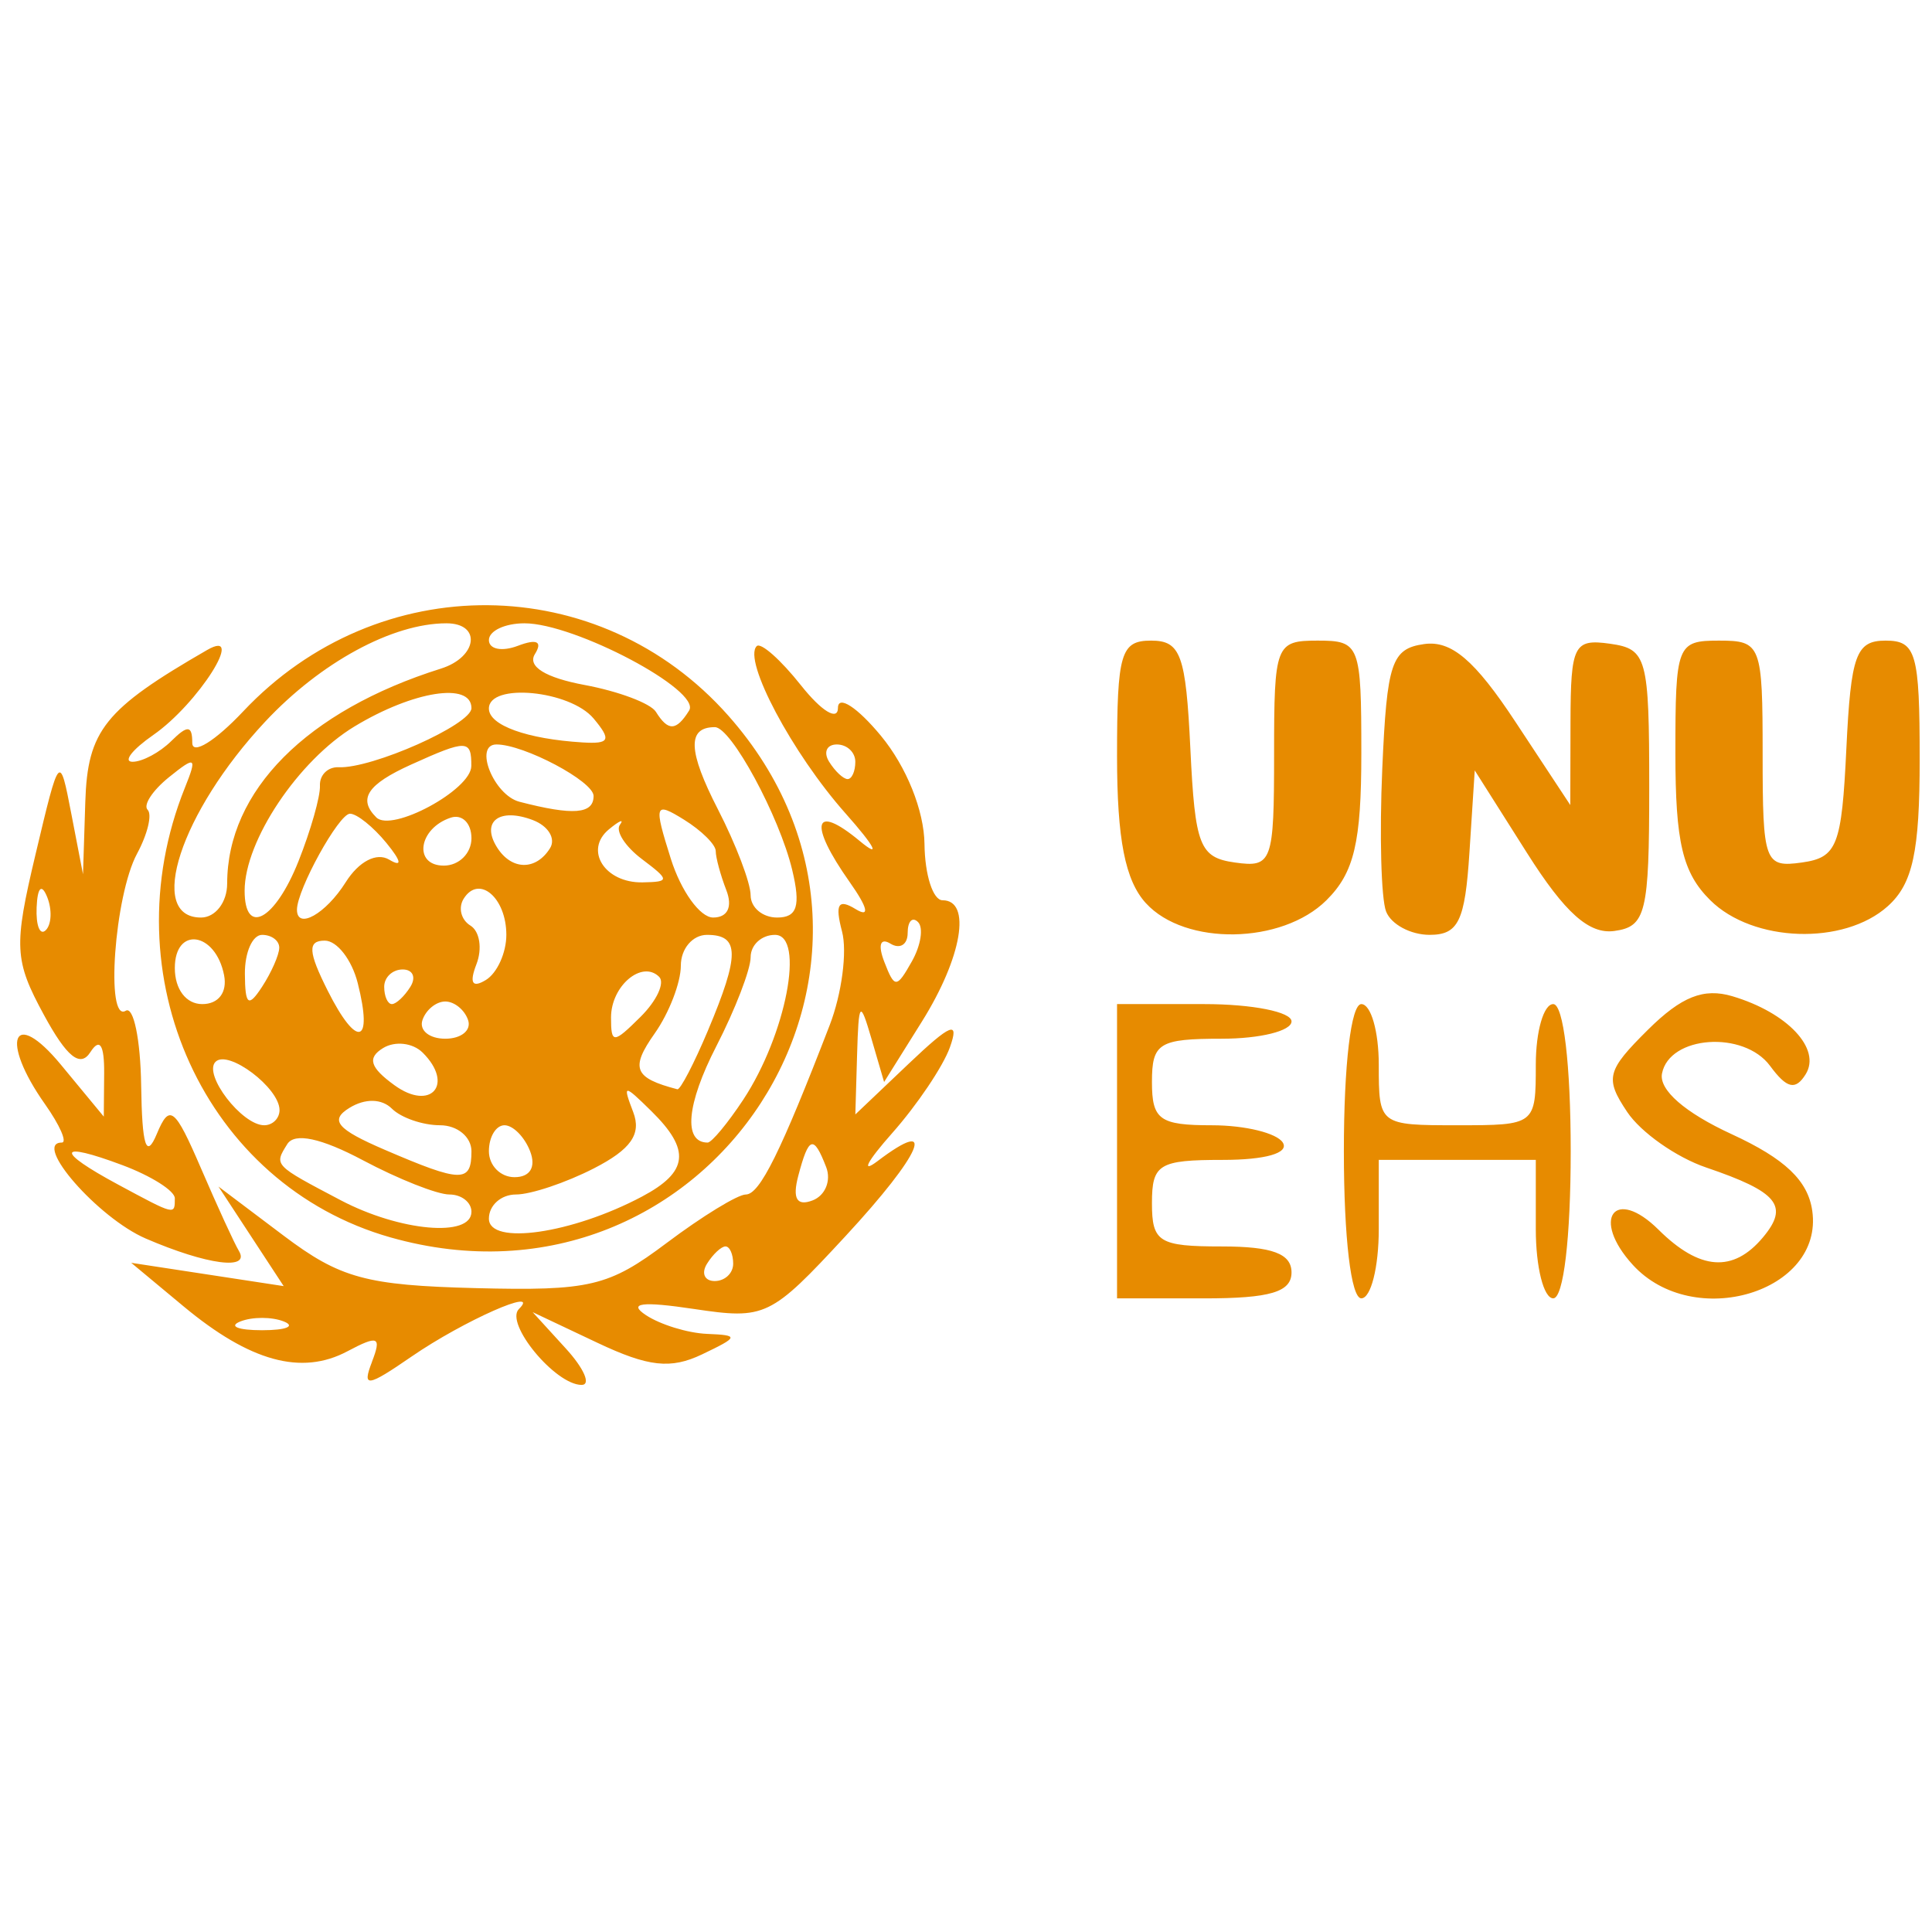 <svg xmlns:inkscape="http://www.inkscape.org/namespaces/inkscape" xmlns:sodipodi="http://sodipodi.sourceforge.net/DTD/sodipodi-0.dtd" xmlns="http://www.w3.org/2000/svg" xmlns:svg="http://www.w3.org/2000/svg" width="180" height="180" viewBox="0 0 180 180" id="svg1" xml:space="preserve" inkscape:version="1.4 (86a8ad7, 2024-10-11)" sodipodi:docname="unu.svg"><defs id="defs1"></defs><g inkscape:label="Ebene 1" inkscape:groupmode="layer" id="layer1"><path style="fill:#e78b00;fill-opacity:1;stroke-width:1.018" d="m 34.649,126.891 c 0.921,-2.38 0.593,-2.521 -2.292,-0.989 -4.275,2.27 -9.073,0.951 -15.255,-4.192 l -4.877,-4.057 7.103,1.086 7.103,1.086 -3.039,-4.639 -3.039,-4.639 6.081,4.583 c 5.256,3.961 7.682,4.623 17.882,4.881 10.65,0.269 12.386,-0.142 17.802,-4.212 3.3,-2.48 6.615,-4.51 7.365,-4.51 1.299,0 3.262,-3.963 7.821,-15.787 1.125,-2.918 1.641,-6.841 1.146,-8.718 -0.673,-2.554 -0.356,-3.079 1.263,-2.087 1.357,0.832 1.149,-0.11 -0.557,-2.526 -3.85,-5.452 -3.371,-7.4 0.938,-3.821 2.022,1.679 1.431,0.529 -1.322,-2.572 -4.964,-5.593 -9.578,-14.283 -8.272,-15.579 0.379,-0.376 2.235,1.267 4.125,3.651 1.917,2.417 3.44,3.346 3.445,2.101 0.004,-1.228 1.807,-0.056 4.006,2.605 2.374,2.873 4.021,6.966 4.056,10.079 0.032,2.883 0.79,5.241 1.684,5.241 2.718,0 1.814,5.323 -1.917,11.288 l -3.53,5.644 -1.178,-4.032 c -1.066,-3.648 -1.194,-3.504 -1.34,1.511 l -0.162,5.543 4.981,-4.734 c 3.935,-3.739 4.738,-4.057 3.826,-1.511 -0.635,1.772 -3.059,5.372 -5.387,7.999 -2.328,2.627 -2.934,3.793 -1.348,2.592 5.664,-4.289 4.13,-0.699 -2.987,6.99 -6.992,7.554 -7.471,7.784 -14.134,6.786 -4.844,-0.726 -6.171,-0.554 -4.458,0.578 1.341,0.886 3.901,1.671 5.69,1.745 3.004,0.124 2.968,0.269 -0.463,1.909 -2.923,1.397 -5.001,1.166 -9.749,-1.079 l -6.034,-2.854 3.092,3.389 c 1.7,1.864 2.36,3.389 1.466,3.389 -2.447,0 -7.185,-5.735 -5.84,-7.07 2.159,-2.142 -5.172,1.104 -9.998,4.427 -4.138,2.849 -4.626,2.916 -3.694,0.507 z m -8.2,-3.77 c -1.118,-0.447 -2.946,-0.447 -4.064,0 -1.118,0.447 -0.203,0.813 2.032,0.813 2.235,0 3.15,-0.366 2.032,-0.813 z m 41.86,-5.382 c 0,-0.887 -0.323,-1.613 -0.717,-1.613 -0.394,0 -1.169,0.726 -1.722,1.613 -0.553,0.887 -0.23,1.613 0.717,1.613 0.947,0 1.722,-0.726 1.722,-1.613 z m 8.664,-9.003 c -1.172,-3.029 -1.624,-2.886 -2.601,0.819 -0.559,2.119 -0.136,2.845 1.333,2.285 1.183,-0.451 1.754,-1.848 1.268,-3.105 z m 8.554,-22.833 c -0.529,-0.525 -0.962,-0.065 -0.962,1.022 0,1.087 -0.723,1.533 -1.607,0.991 -0.944,-0.579 -1.18,0.12 -0.571,1.694 0.962,2.488 1.146,2.485 2.569,-0.037 0.843,-1.494 1.1,-3.146 0.571,-3.67 z M 79.688,70.973 c 0,-0.887 -0.775,-1.613 -1.722,-1.613 -0.947,0 -1.269,0.726 -0.717,1.613 0.553,0.887 1.327,1.613 1.722,1.613 0.394,0 0.717,-0.726 0.717,-1.613 z M 104.072,107.256 V 93.549 h 8.128 c 4.47,0 8.128,0.726 8.128,1.613 0,0.887 -2.926,1.613 -6.502,1.613 -5.852,0 -6.502,0.403 -6.502,4.032 0,3.519 0.711,4.032 5.594,4.032 3.077,0 6.046,0.726 6.598,1.613 0.607,0.974 -1.609,1.613 -5.594,1.613 -5.955,0 -6.598,0.393 -6.598,4.032 0,3.628 0.65,4.032 6.502,4.032 4.696,0 6.502,0.672 6.502,2.419 0,1.828 -1.987,2.419 -8.128,2.419 h -8.128 z m 21.133,0 c 0,-8.063 0.669,-13.707 1.626,-13.707 0.894,0 1.626,2.54 1.626,5.644 0,5.614 0.039,5.644 7.315,5.644 7.277,0 7.315,-0.03 7.315,-5.644 0,-3.104 0.732,-5.644 1.626,-5.644 0.956,0 1.626,5.644 1.626,13.707 0,8.063 -0.669,13.707 -1.626,13.707 -0.894,0 -1.626,-2.903 -1.626,-6.45 v -6.45 h -7.315 -7.315 v 6.45 c 0,3.548 -0.732,6.45 -1.626,6.45 -0.956,0 -1.626,-5.644 -1.626,-13.707 z m 26.915,10.584 c -3.919,-4.296 -1.687,-7.328 2.405,-3.268 3.831,3.8 6.95,4.027 9.727,0.709 2.456,-2.935 1.4,-4.232 -5.301,-6.511 -2.769,-0.942 -6.076,-3.267 -7.347,-5.167 -2.098,-3.135 -1.92,-3.843 1.928,-7.66 3.122,-3.097 5.197,-3.921 7.87,-3.126 5.138,1.528 8.304,4.901 6.826,7.273 -0.948,1.522 -1.754,1.332 -3.312,-0.781 -2.45,-3.323 -9.392,-2.832 -10.072,0.713 -0.292,1.525 2.141,3.643 6.486,5.644 4.976,2.292 7.114,4.325 7.515,7.145 1.078,7.577 -11.068,11.23 -16.724,5.03 z M 13.572,115.388 c -4.436,-1.914 -10.577,-8.937 -7.815,-8.937 0.529,0 -0.177,-1.613 -1.568,-3.584 -4.233,-5.995 -2.986,-9.082 1.483,-3.673 l 3.998,4.838 0.034,-4.032 C 9.725,97.325 9.292,96.662 8.417,98.031 7.48,99.495 6.224,98.485 4.086,94.547 1.331,89.471 1.265,88.202 3.314,79.583 c 2.235,-9.403 2.24,-9.409 3.329,-3.773 l 1.09,5.644 0.214,-6.744 C 8.158,68.049 9.749,66.066 19.295,60.56 c 3.683,-2.124 -0.833,5.01 -5.007,7.911 -1.98,1.376 -2.852,2.502 -1.938,2.502 0.914,0 2.54,-0.871 3.613,-1.935 1.517,-1.505 1.951,-1.467 1.951,0.171 0,1.158 2.133,-0.16 4.741,-2.928 C 35.225,52.93 55.851,53.113 67.859,66.68 88.184,89.643 66.109,123.72 36.375,115.283 19.097,110.38 10.189,90.893 17.226,73.392 c 1.16,-2.886 1.004,-2.989 -1.485,-0.98 -1.53,1.235 -2.424,2.6 -1.987,3.034 0.437,0.434 -0.006,2.273 -0.985,4.088 -2.106,3.903 -2.962,15.806 -1.053,14.635 0.727,-0.445 1.373,2.68 1.435,6.945 0.084,5.688 0.473,6.895 1.459,4.53 1.189,-2.851 1.668,-2.476 4.125,3.225 1.529,3.548 3.11,6.995 3.514,7.66 1.13,1.862 -2.965,1.323 -8.677,-1.141 z m 46.24,-3.904 c 4.334,-2.301 4.556,-4.343 0.866,-7.971 -2.579,-2.535 -2.686,-2.528 -1.682,0.102 0.782,2.048 -0.212,3.468 -3.668,5.241 -2.607,1.337 -5.874,2.432 -7.259,2.432 -1.386,0 -2.519,1.012 -2.519,2.249 0,2.522 7.745,1.407 14.262,-2.054 z m -15.888,1.417 c 0,-0.887 -0.925,-1.613 -2.056,-1.613 -1.131,0 -4.755,-1.435 -8.055,-3.189 -3.89,-2.068 -6.367,-2.597 -7.048,-1.505 -1.237,1.985 -1.289,1.931 4.966,5.224 5.525,2.909 12.192,3.501 12.192,1.084 z M 16.288,111.641 c 0,-0.692 -2.195,-2.081 -4.877,-3.085 -6.098,-2.283 -6.305,-1.365 -0.406,1.809 5.348,2.878 5.283,2.862 5.283,1.276 z m 27.636,-4.385 c 0,-1.33 -1.317,-2.419 -2.926,-2.419 -1.609,0 -3.627,-0.695 -4.484,-1.545 -0.949,-0.942 -2.493,-0.972 -3.951,-0.078 -1.88,1.152 -1.18,1.989 3.265,3.901 7.181,3.089 8.096,3.105 8.096,0.141 z m 5.465,0 c -0.515,-1.33 -1.589,-2.419 -2.387,-2.419 -0.798,0 -1.452,1.089 -1.452,2.419 0,1.33 1.074,2.419 2.387,2.419 1.454,0 2.022,-0.945 1.452,-2.419 z m 19.858,-4.801 c 3.992,-6.045 5.784,-15.356 2.955,-15.356 -1.247,0 -2.267,0.935 -2.267,2.078 0,1.143 -1.439,4.879 -3.199,8.302 -2.777,5.403 -3.098,8.972 -0.807,8.972 0.374,0 1.867,-1.798 3.318,-3.995 z m -43.204,0.967 c 0,-2.062 -4.78,-5.669 -5.961,-4.498 -1.181,1.171 2.455,5.913 4.534,5.913 0.785,0 1.427,-0.637 1.427,-1.415 z M 39.372,98.064 c -0.917,-0.909 -2.573,-1.098 -3.68,-0.419 -1.495,0.917 -1.223,1.808 1.059,3.463 3.398,2.465 5.599,-0.09 2.622,-3.044 z M 65.953,96.02 c 2.982,-7.081 2.965,-8.921 -0.083,-8.921 -1.341,0 -2.438,1.29 -2.438,2.866 0,1.577 -1.096,4.419 -2.436,6.317 -2.295,3.251 -1.93,4.151 2.113,5.203 0.269,0.07 1.549,-2.389 2.845,-5.465 z M 33.328,91.589 c -0.55,-2.174 -1.932,-3.953 -3.071,-3.953 -1.613,0 -1.551,1.032 0.278,4.67 2.722,5.413 4.245,5.022 2.793,-0.717 z m 10.284,3.452 c -0.32,-0.953 -1.277,-1.734 -2.127,-1.734 -0.849,0 -1.806,0.78 -2.127,1.734 -0.32,0.953 0.637,1.734 2.127,1.734 1.49,0 2.447,-0.78 2.127,-1.734 z m 17.798,-4.034 c -1.6,-1.587 -4.482,0.849 -4.482,3.789 0,2.462 0.214,2.457 2.748,-0.057 1.511,-1.499 2.292,-3.179 1.734,-3.732 z M 20.878,90.861 C 20.087,86.815 16.288,86.26 16.288,90.19 c 0,1.981 1.05,3.36 2.558,3.36 1.514,0 2.343,-1.097 2.032,-2.688 z m 5.139,-2.553 c 0.014,-0.665 -0.707,-1.209 -1.601,-1.209 -0.894,0 -1.614,1.633 -1.601,3.628 0.02,2.934 0.326,3.165 1.601,1.209 0.867,-1.33 1.587,-2.963 1.601,-3.628 z m 12.217,3.628 c 0.553,-0.887 0.23,-1.613 -0.717,-1.613 -0.947,0 -1.722,0.726 -1.722,1.613 0,0.887 0.323,1.613 0.717,1.613 0.394,0 1.169,-0.726 1.722,-1.613 z m 8.941,-4.838 c 0,-3.474 -2.56,-5.639 -3.978,-3.363 -0.523,0.84 -0.24,1.964 0.629,2.497 0.87,0.533 1.123,2.154 0.563,3.601 -0.681,1.759 -0.388,2.245 0.884,1.466 1.046,-0.641 1.902,-2.532 1.902,-4.201 z M 4.394,83.571 C 3.875,82.285 3.49,82.667 3.412,84.545 3.341,86.245 3.725,87.198 4.266,86.662 4.806,86.126 4.863,84.735 4.394,83.571 Z m 16.771,-1.244 c 0,-8.647 7.409,-16.1 19.914,-20.034 3.42,-1.076 3.802,-4.221 0.512,-4.221 -5.02,0 -11.728,3.643 -16.896,9.176 -7.875,8.431 -11.084,18.238 -5.969,18.238 1.341,0 2.438,-1.422 2.438,-3.159 z m 6.642,-2.082 c 1.146,-2.883 2.046,-6.051 2.001,-7.042 -0.045,-0.99 0.735,-1.764 1.734,-1.72 3.121,0.139 12.382,-3.979 12.382,-5.507 0,-2.456 -5.416,-1.608 -10.894,1.705 -5.23,3.163 -10.239,10.651 -10.239,15.305 0,4.29 2.838,2.738 5.016,-2.742 z m 4.4,1.953 c 1.224,-1.944 2.879,-2.806 4.049,-2.109 1.245,0.741 1.151,0.166 -0.252,-1.55 -1.227,-1.501 -2.756,-2.728 -3.397,-2.728 -1.035,0 -4.939,7.071 -4.939,8.945 0,1.901 2.684,0.389 4.539,-2.557 z m 35.463,0.737 c -0.543,-1.403 -0.987,-3.043 -0.987,-3.644 0,-0.601 -1.33,-1.917 -2.955,-2.924 -2.744,-1.7 -2.832,-1.439 -1.228,3.644 0.95,3.011 2.724,5.474 3.942,5.474 1.352,0 1.83,-0.994 1.228,-2.551 z m 6.139,-1.884 C 72.601,76.026 68.118,67.747 66.603,67.747 c -2.594,0 -2.511,2.216 0.287,7.661 1.674,3.257 3.044,6.857 3.044,8 0,1.143 1.111,2.078 2.469,2.078 1.868,0 2.21,-1.08 1.405,-4.435 z M 59.799,80.034 c -1.551,-1.168 -2.471,-2.602 -2.046,-3.187 0.426,-0.585 -0.034,-0.395 -1.022,0.422 -2.336,1.932 -0.383,5.006 3.138,4.94 2.547,-0.048 2.542,-0.207 -0.071,-2.175 z M 43.924,78.095 c 0,-1.404 -0.869,-2.266 -1.93,-1.915 -3.014,0.997 -3.514,4.468 -0.643,4.468 1.416,0 2.574,-1.149 2.574,-2.553 z m 7.322,0.929 c 0.556,-0.893 -0.163,-2.071 -1.6,-2.618 -3.112,-1.185 -4.847,0.121 -3.351,2.522 1.35,2.167 3.633,2.211 4.951,0.096 z m -7.335,-7.649 c 0.016,-2.479 -0.411,-2.49 -5.601,-0.144 -4.093,1.85 -4.985,3.204 -3.248,4.927 1.436,1.425 8.834,-2.574 8.848,-4.783 z m 11.392,2.782 c 0,-1.361 -6.481,-4.798 -9.047,-4.798 -2.145,0 -0.256,4.718 2.138,5.339 5.015,1.3 6.909,1.152 6.909,-0.541 z m 0,-7.217 c -2.202,-2.632 -9.754,-3.347 -9.754,-0.925 0,1.559 3.536,2.837 8.734,3.156 2.526,0.155 2.7,-0.224 1.02,-2.232 z m 8.902,-0.744 C 65.368,64.332 53.548,58.072 48.866,58.072 c -1.824,0 -3.316,0.703 -3.316,1.562 0,0.859 1.217,1.099 2.705,0.532 1.763,-0.671 2.313,-0.401 1.58,0.775 -0.714,1.146 0.975,2.196 4.628,2.876 3.164,0.589 6.154,1.714 6.644,2.5 1.143,1.835 1.899,1.805 3.099,-0.121 z m 42.557,17.953 c -1.938,-2.124 -2.69,-5.96 -2.69,-13.707 0,-9.595 0.343,-10.758 3.174,-10.758 2.758,0 3.237,1.321 3.658,10.079 0.435,9.052 0.856,10.131 4.142,10.594 3.475,0.49 3.658,-0.015 3.658,-10.079 0,-10.225 0.141,-10.594 4.064,-10.594 3.918,0 4.064,0.376 4.064,10.482 0,8.332 -0.667,11.144 -3.251,13.707 -4.151,4.118 -13.177,4.266 -16.817,0.276 z m 22.376,0.773 c -0.463,-1.197 -0.623,-7.183 -0.355,-13.304 0.432,-9.891 0.866,-11.182 3.899,-11.612 2.539,-0.36 4.719,1.498 8.515,7.257 l 5.103,7.74 0.019,-7.772 c 0.018,-7.133 0.32,-7.73 3.677,-7.257 3.445,0.485 3.658,1.265 3.658,13.416 0,11.677 -0.308,12.943 -3.251,13.347 -2.352,0.323 -4.6,-1.685 -8.128,-7.257 l -4.877,-7.703 -0.495,7.66 c -0.413,6.389 -1.029,7.66 -3.709,7.66 -1.767,0 -3.592,-0.979 -4.055,-2.176 z m 30.205,-1.049 c -2.584,-2.564 -3.251,-5.375 -3.251,-13.707 0,-10.106 0.146,-10.482 4.064,-10.482 3.923,0 4.064,0.369 4.064,10.594 0,10.064 0.183,10.568 3.658,10.079 3.285,-0.463 3.707,-1.542 4.142,-10.594 0.421,-8.758 0.9,-10.079 3.658,-10.079 2.839,0 3.174,1.165 3.174,11.038 0,8.646 -0.644,11.617 -2.973,13.707 -4.09,3.672 -12.559,3.387 -16.535,-0.556 z" id="path1"></path></g></svg>